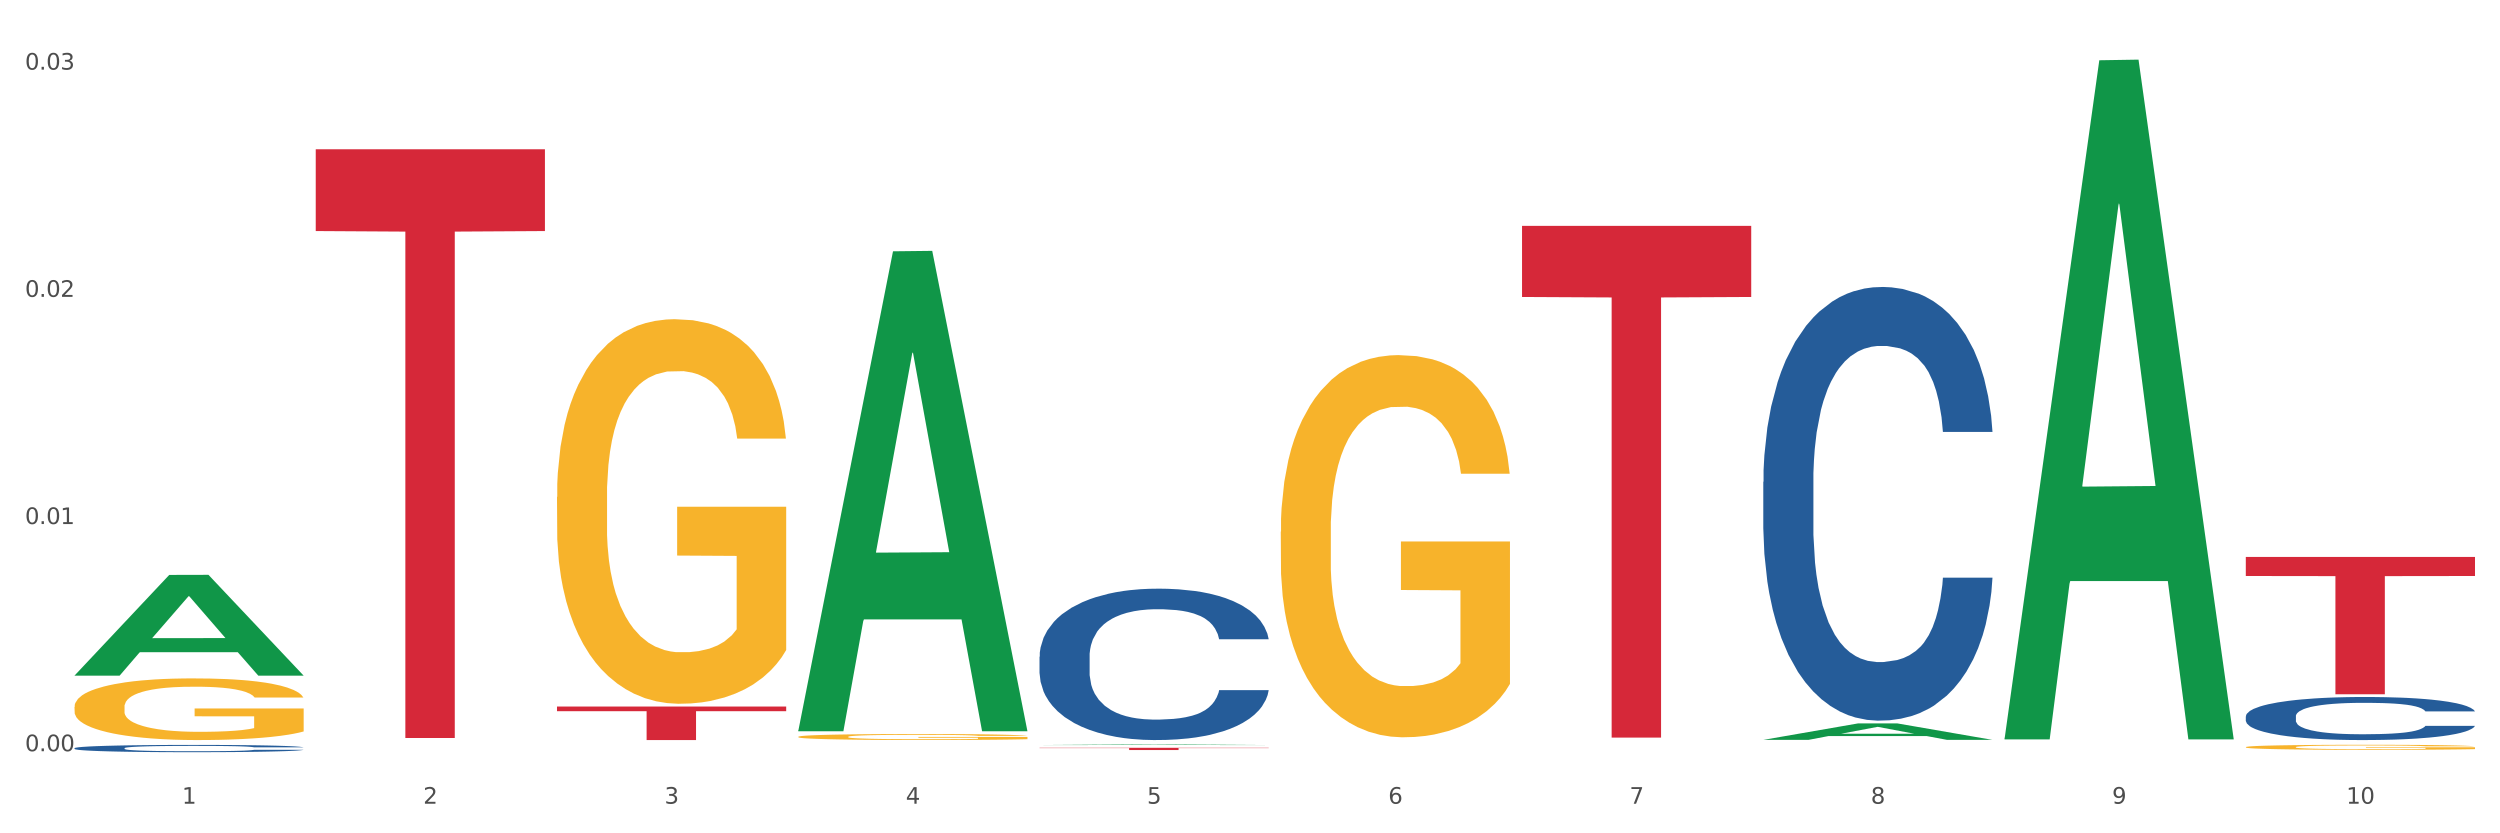 <?xml version="1.0" encoding="utf-8" standalone="no"?>
<!DOCTYPE svg PUBLIC "-//W3C//DTD SVG 1.1//EN"
  "http://www.w3.org/Graphics/SVG/1.1/DTD/svg11.dtd">
<svg xmlns:xlink="http://www.w3.org/1999/xlink" width="1080pt" height="360pt" viewBox="0 0 1080 360" xmlns="http://www.w3.org/2000/svg" version="1.1">
 <rect x="0" y="0" width="1080" height="360" fill="#333333" stroke="none"/>
 <defs>
  <style type="text/css">*{stroke-linejoin: round; stroke-linecap: butt}</style>
 </defs>
 <g id="figure_1">
  <g id="patch_1">
   <path d="M 0 360 
L 1080 360 
L 1080 0 
L 0 0 
z
" style="fill: #ffffff; stroke: #ffffff; stroke-linejoin: miter"/>
  </g>
  <g id="axes_1">
   <g id="matplotlib.axis_1">
    <g id="xtick_1">
     <g id="text_1">
      <!-- 1 -->
      <g style="fill: #4d4d4d" transform="translate(78.627 347.204) scale(0.096 -0.096)">
       <defs>
        <path id="DejaVuSans-31" d="M 794 531 
L 1825 531 
L 1825 4091 
L 703 3866 
L 703 4441 
L 1819 4666 
L 2450 4666 
L 2450 531 
L 3481 531 
L 3481 0 
L 794 0 
L 794 531 
z
" transform="scale(0.016)"/>
       </defs>
       <use xlink:href="#DejaVuSans-31"/>
      </g>
     </g>
    </g>
    <g id="xtick_2">
     <g id="text_2">
      <!-- 2 -->
      <g style="fill: #4d4d4d" transform="translate(182.851 347.204) scale(0.096 -0.096)">
       <defs>
        <path id="DejaVuSans-32" d="M 1228 531 
L 3431 531 
L 3431 0 
L 469 0 
L 469 531 
Q 828 903 1448 1529 
Q 2069 2156 2228 2338 
Q 2531 2678 2651 2914 
Q 2772 3150 2772 3378 
Q 2772 3750 2511 3984 
Q 2250 4219 1831 4219 
Q 1534 4219 1204 4116 
Q 875 4013 500 3803 
L 500 4441 
Q 881 4594 1212 4672 
Q 1544 4750 1819 4750 
Q 2544 4750 2975 4387 
Q 3406 4025 3406 3419 
Q 3406 3131 3298 2873 
Q 3191 2616 2906 2266 
Q 2828 2175 2409 1742 
Q 1991 1309 1228 531 
z
" transform="scale(0.016)"/>
       </defs>
       <use xlink:href="#DejaVuSans-32"/>
      </g>
     </g>
    </g>
    <g id="xtick_3">
     <g id="text_3">
      <!-- 3 -->
      <g style="fill: #4d4d4d" transform="translate(287.074 347.204) scale(0.096 -0.096)">
       <defs>
        <path id="DejaVuSans-33" d="M 2597 2516 
Q 3050 2419 3304 2112 
Q 3559 1806 3559 1356 
Q 3559 666 3084 287 
Q 2609 -91 1734 -91 
Q 1441 -91 1130 -33 
Q 819 25 488 141 
L 488 750 
Q 750 597 1062 519 
Q 1375 441 1716 441 
Q 2309 441 2620 675 
Q 2931 909 2931 1356 
Q 2931 1769 2642 2001 
Q 2353 2234 1838 2234 
L 1294 2234 
L 1294 2753 
L 1863 2753 
Q 2328 2753 2575 2939 
Q 2822 3125 2822 3475 
Q 2822 3834 2567 4026 
Q 2313 4219 1838 4219 
Q 1578 4219 1281 4162 
Q 984 4106 628 3988 
L 628 4550 
Q 988 4650 1302 4700 
Q 1616 4750 1894 4750 
Q 2613 4750 3031 4423 
Q 3450 4097 3450 3541 
Q 3450 3153 3228 2886 
Q 3006 2619 2597 2516 
z
" transform="scale(0.016)"/>
       </defs>
       <use xlink:href="#DejaVuSans-33"/>
      </g>
     </g>
    </g>
    <g id="xtick_4">
     <g id="text_4">
      <!-- 4 -->
      <g style="fill: #4d4d4d" transform="translate(391.298 347.204) scale(0.096 -0.096)">
       <defs>
        <path id="DejaVuSans-34" d="M 2419 4116 
L 825 1625 
L 2419 1625 
L 2419 4116 
z
M 2253 4666 
L 3047 4666 
L 3047 1625 
L 3713 1625 
L 3713 1100 
L 3047 1100 
L 3047 0 
L 2419 0 
L 2419 1100 
L 313 1100 
L 313 1709 
L 2253 4666 
z
" transform="scale(0.016)"/>
       </defs>
       <use xlink:href="#DejaVuSans-34"/>
      </g>
     </g>
    </g>
    <g id="xtick_5">
     <g id="text_5">
      <!-- 5 -->
      <g style="fill: #4d4d4d" transform="translate(495.522 347.204) scale(0.096 -0.096)">
       <defs>
        <path id="DejaVuSans-35" d="M 691 4666 
L 3169 4666 
L 3169 4134 
L 1269 4134 
L 1269 2991 
Q 1406 3038 1543 3061 
Q 1681 3084 1819 3084 
Q 2600 3084 3056 2656 
Q 3513 2228 3513 1497 
Q 3513 744 3044 326 
Q 2575 -91 1722 -91 
Q 1428 -91 1123 -41 
Q 819 9 494 109 
L 494 744 
Q 775 591 1075 516 
Q 1375 441 1709 441 
Q 2250 441 2565 725 
Q 2881 1009 2881 1497 
Q 2881 1984 2565 2268 
Q 2250 2553 1709 2553 
Q 1456 2553 1204 2497 
Q 953 2441 691 2322 
L 691 4666 
z
" transform="scale(0.016)"/>
       </defs>
       <use xlink:href="#DejaVuSans-35"/>
      </g>
     </g>
    </g>
    <g id="xtick_6">
     <g id="text_6">
      <!-- 6 -->
      <g style="fill: #4d4d4d" transform="translate(599.745 347.204) scale(0.096 -0.096)">
       <defs>
        <path id="DejaVuSans-36" d="M 2113 2584 
Q 1688 2584 1439 2293 
Q 1191 2003 1191 1497 
Q 1191 994 1439 701 
Q 1688 409 2113 409 
Q 2538 409 2786 701 
Q 3034 994 3034 1497 
Q 3034 2003 2786 2293 
Q 2538 2584 2113 2584 
z
M 3366 4563 
L 3366 3988 
Q 3128 4100 2886 4159 
Q 2644 4219 2406 4219 
Q 1781 4219 1451 3797 
Q 1122 3375 1075 2522 
Q 1259 2794 1537 2939 
Q 1816 3084 2150 3084 
Q 2853 3084 3261 2657 
Q 3669 2231 3669 1497 
Q 3669 778 3244 343 
Q 2819 -91 2113 -91 
Q 1303 -91 875 529 
Q 447 1150 447 2328 
Q 447 3434 972 4092 
Q 1497 4750 2381 4750 
Q 2619 4750 2861 4703 
Q 3103 4656 3366 4563 
z
" transform="scale(0.016)"/>
       </defs>
       <use xlink:href="#DejaVuSans-36"/>
      </g>
     </g>
    </g>
    <g id="xtick_7">
     <g id="text_7">
      <!-- 7 -->
      <g style="fill: #4d4d4d" transform="translate(703.969 347.204) scale(0.096 -0.096)">
       <defs>
        <path id="DejaVuSans-37" d="M 525 4666 
L 3525 4666 
L 3525 4397 
L 1831 0 
L 1172 0 
L 2766 4134 
L 525 4134 
L 525 4666 
z
" transform="scale(0.016)"/>
       </defs>
       <use xlink:href="#DejaVuSans-37"/>
      </g>
     </g>
    </g>
    <g id="xtick_8">
     <g id="text_8">
      <!-- 8 -->
      <g style="fill: #4d4d4d" transform="translate(808.193 347.204) scale(0.096 -0.096)">
       <defs>
        <path id="DejaVuSans-38" d="M 2034 2216 
Q 1584 2216 1326 1975 
Q 1069 1734 1069 1313 
Q 1069 891 1326 650 
Q 1584 409 2034 409 
Q 2484 409 2743 651 
Q 3003 894 3003 1313 
Q 3003 1734 2745 1975 
Q 2488 2216 2034 2216 
z
M 1403 2484 
Q 997 2584 770 2862 
Q 544 3141 544 3541 
Q 544 4100 942 4425 
Q 1341 4750 2034 4750 
Q 2731 4750 3128 4425 
Q 3525 4100 3525 3541 
Q 3525 3141 3298 2862 
Q 3072 2584 2669 2484 
Q 3125 2378 3379 2068 
Q 3634 1759 3634 1313 
Q 3634 634 3220 271 
Q 2806 -91 2034 -91 
Q 1263 -91 848 271 
Q 434 634 434 1313 
Q 434 1759 690 2068 
Q 947 2378 1403 2484 
z
M 1172 3481 
Q 1172 3119 1398 2916 
Q 1625 2713 2034 2713 
Q 2441 2713 2670 2916 
Q 2900 3119 2900 3481 
Q 2900 3844 2670 4047 
Q 2441 4250 2034 4250 
Q 1625 4250 1398 4047 
Q 1172 3844 1172 3481 
z
" transform="scale(0.016)"/>
       </defs>
       <use xlink:href="#DejaVuSans-38"/>
      </g>
     </g>
    </g>
    <g id="xtick_9">
     <g id="text_9">
      <!-- 9 -->
      <g style="fill: #4d4d4d" transform="translate(912.416 347.204) scale(0.096 -0.096)">
       <defs>
        <path id="DejaVuSans-39" d="M 703 97 
L 703 672 
Q 941 559 1184 500 
Q 1428 441 1663 441 
Q 2288 441 2617 861 
Q 2947 1281 2994 2138 
Q 2813 1869 2534 1725 
Q 2256 1581 1919 1581 
Q 1219 1581 811 2004 
Q 403 2428 403 3163 
Q 403 3881 828 4315 
Q 1253 4750 1959 4750 
Q 2769 4750 3195 4129 
Q 3622 3509 3622 2328 
Q 3622 1225 3098 567 
Q 2575 -91 1691 -91 
Q 1453 -91 1209 -44 
Q 966 3 703 97 
z
M 1959 2075 
Q 2384 2075 2632 2365 
Q 2881 2656 2881 3163 
Q 2881 3666 2632 3958 
Q 2384 4250 1959 4250 
Q 1534 4250 1286 3958 
Q 1038 3666 1038 3163 
Q 1038 2656 1286 2365 
Q 1534 2075 1959 2075 
z
" transform="scale(0.016)"/>
       </defs>
       <use xlink:href="#DejaVuSans-39"/>
      </g>
     </g>
    </g>
    <g id="xtick_10">
     <g id="text_10">
      <!-- 10 -->
      <g style="fill: #4d4d4d" transform="translate(1013.586 347.204) scale(0.096 -0.096)">
       <defs>
        <path id="DejaVuSans-30" d="M 2034 4250 
Q 1547 4250 1301 3770 
Q 1056 3291 1056 2328 
Q 1056 1369 1301 889 
Q 1547 409 2034 409 
Q 2525 409 2770 889 
Q 3016 1369 3016 2328 
Q 3016 3291 2770 3770 
Q 2525 4250 2034 4250 
z
M 2034 4750 
Q 2819 4750 3233 4129 
Q 3647 3509 3647 2328 
Q 3647 1150 3233 529 
Q 2819 -91 2034 -91 
Q 1250 -91 836 529 
Q 422 1150 422 2328 
Q 422 3509 836 4129 
Q 1250 4750 2034 4750 
z
" transform="scale(0.016)"/>
       </defs>
       <use xlink:href="#DejaVuSans-31"/>
       <use xlink:href="#DejaVuSans-30" transform="translate(63.623 0)"/>
      </g>
     </g>
    </g>
    <g id="xtick_11"/>
    <g id="xtick_12"/>
    <g id="xtick_13"/>
    <g id="xtick_14"/>
    <g id="xtick_15"/>
    <g id="xtick_16"/>
    <g id="xtick_17"/>
    <g id="xtick_18"/>
    <g id="xtick_19"/>
   </g>
   <g id="matplotlib.axis_2">
    <g id="ytick_1">
     <g id="text_11">
      <!-- 0.00 -->
      <g style="fill: #4d4d4d" transform="translate(10.8 324.534) scale(0.096 -0.096)">
       <defs>
        <path id="DejaVuSans-2e" d="M 684 794 
L 1344 794 
L 1344 0 
L 684 0 
L 684 794 
z
" transform="scale(0.016)"/>
       </defs>
       <use xlink:href="#DejaVuSans-30"/>
       <use xlink:href="#DejaVuSans-2e" transform="translate(63.623 0)"/>
       <use xlink:href="#DejaVuSans-30" transform="translate(95.41 0)"/>
       <use xlink:href="#DejaVuSans-30" transform="translate(159.033 0)"/>
      </g>
     </g>
    </g>
    <g id="ytick_2">
     <g id="text_12">
      <!-- 0.01 -->
      <g style="fill: #4d4d4d" transform="translate(10.8 226.384) scale(0.096 -0.096)">
       <use xlink:href="#DejaVuSans-30"/>
       <use xlink:href="#DejaVuSans-2e" transform="translate(63.623 0)"/>
       <use xlink:href="#DejaVuSans-30" transform="translate(95.41 0)"/>
       <use xlink:href="#DejaVuSans-31" transform="translate(159.033 0)"/>
      </g>
     </g>
    </g>
    <g id="ytick_3">
     <g id="text_13">
      <!-- 0.02 -->
      <g style="fill: #4d4d4d" transform="translate(10.8 128.235) scale(0.096 -0.096)">
       <use xlink:href="#DejaVuSans-30"/>
       <use xlink:href="#DejaVuSans-2e" transform="translate(63.623 0)"/>
       <use xlink:href="#DejaVuSans-30" transform="translate(95.41 0)"/>
       <use xlink:href="#DejaVuSans-32" transform="translate(159.033 0)"/>
      </g>
     </g>
    </g>
    <g id="ytick_4">
     <g id="text_14">
      <!-- 0.03 -->
      <g style="fill: #4d4d4d" transform="translate(10.8 30.085) scale(0.096 -0.096)">
       <use xlink:href="#DejaVuSans-30"/>
       <use xlink:href="#DejaVuSans-2e" transform="translate(63.623 0)"/>
       <use xlink:href="#DejaVuSans-30" transform="translate(95.41 0)"/>
       <use xlink:href="#DejaVuSans-33" transform="translate(159.033 0)"/>
      </g>
     </g>
    </g>
    <g id="ytick_5"/>
    <g id="ytick_6"/>
    <g id="ytick_7"/>
   </g>
   <g id="PolyCollection_1">
    <path d="M 32.175 291.804 
L 32.277 291.763 
L 73.107 248.364 
L 90.051 248.323 
L 131.187 291.886 
L 111.589 291.886 
L 102.709 281.742 
L 60.552 281.742 
L 60.246 281.905 
L 51.671 291.886 
L 32.175 291.886 
L 32.175 291.804 
L 65.86 275.688 
L 97.401 275.647 
L 81.783 257.608 
L 81.579 257.527 
L 81.375 257.649 
L 65.758 275.647 
L 65.86 275.688 
L 32.175 291.804 
z
" clip-path="url(#p1ed0dc6471)" style="fill: #109648"/>
    <path d="M 970.188 309.457 
L 970.305 309.441 
L 970.305 308.965 
L 970.656 308.319 
L 971.943 307.129 
L 973.582 306.228 
L 976.39 305.175 
L 977.912 304.733 
L 979.902 304.24 
L 983.998 303.441 
L 988.679 302.761 
L 991.956 302.387 
L 994.414 302.149 
L 999.915 301.724 
L 1003.075 301.537 
L 1006.352 301.385 
L 1009.161 301.283 
L 1013.842 301.164 
L 1017.587 301.113 
L 1021.917 301.096 
L 1025.546 301.113 
L 1030.344 301.181 
L 1037.366 301.385 
L 1040.058 301.503 
L 1043.686 301.707 
L 1047.431 301.979 
L 1050.474 302.251 
L 1053.985 302.642 
L 1057.613 303.152 
L 1061.125 303.798 
L 1063.582 304.393 
L 1065.572 305.022 
L 1067.327 305.786 
L 1068.615 306.619 
L 1069.2 307.316 
L 1047.782 307.316 
L 1047.197 306.687 
L 1046.027 306.007 
L 1044.857 305.548 
L 1043.569 305.175 
L 1041.58 304.75 
L 1039.824 304.478 
L 1036.898 304.155 
L 1034.206 303.951 
L 1031.983 303.832 
L 1029.291 303.73 
L 1023.556 303.628 
L 1019.46 303.628 
L 1016.885 303.662 
L 1013.725 303.747 
L 1011.033 303.866 
L 1007.873 304.07 
L 1005.415 304.291 
L 1002.958 304.58 
L 1001.553 304.784 
L 999.447 305.158 
L 998.042 305.463 
L 996.17 305.99 
L 995.116 306.364 
L 993.244 307.333 
L 992.424 308.047 
L 992.073 308.54 
L 991.839 309.084 
L 991.839 311.735 
L 992.541 312.925 
L 993.127 313.435 
L 994.063 314.012 
L 995.818 314.76 
L 998.393 315.491 
L 1001.085 316.018 
L 1003.309 316.341 
L 1005.415 316.579 
L 1007.522 316.766 
L 1010.097 316.936 
L 1012.203 317.038 
L 1015.363 317.14 
L 1019.109 317.191 
L 1022.035 317.191 
L 1028.003 317.106 
L 1030.695 317.021 
L 1033.27 316.902 
L 1036.079 316.715 
L 1038.303 316.511 
L 1039.59 316.358 
L 1041.697 316.035 
L 1043.335 315.695 
L 1044.739 315.304 
L 1045.676 314.964 
L 1046.729 314.454 
L 1047.548 313.876 
L 1047.782 313.57 
L 1069.2 313.57 
L 1068.732 314.182 
L 1067.913 314.777 
L 1066.274 315.576 
L 1064.987 316.035 
L 1062.997 316.596 
L 1060.89 317.072 
L 1057.965 317.598 
L 1055.273 317.989 
L 1052.464 318.329 
L 1049.421 318.635 
L 1043.92 319.06 
L 1041.931 319.179 
L 1037.717 319.383 
L 1034.44 319.502 
L 1029.642 319.621 
L 1024.726 319.689 
L 1019.577 319.706 
L 1015.012 319.672 
L 1009.98 319.57 
L 1006.82 319.468 
L 1003.309 319.315 
L 999.212 319.077 
L 995.35 318.788 
L 991.722 318.448 
L 988.328 318.057 
L 985.168 317.615 
L 981.072 316.885 
L 978.029 316.171 
L 975.805 315.508 
L 974.284 314.947 
L 972.762 314.233 
L 971.943 313.74 
L 970.656 312.551 
L 970.188 311.446 
L 970.188 309.457 
z
" clip-path="url(#p1ed0dc6471)" style="fill: #255c99"/>
    <path d="M 761.74 208.15 
L 761.857 207.979 
L 761.857 203.188 
L 762.208 196.686 
L 763.496 184.709 
L 765.134 175.64 
L 767.943 165.031 
L 769.465 160.583 
L 771.454 155.621 
L 775.551 147.579 
L 780.232 140.734 
L 783.509 136.97 
L 785.967 134.575 
L 791.467 130.297 
L 794.627 128.415 
L 797.904 126.875 
L 800.713 125.848 
L 805.395 124.65 
L 809.14 124.137 
L 813.47 123.966 
L 817.098 124.137 
L 821.897 124.822 
L 828.919 126.875 
L 831.611 128.073 
L 835.239 130.126 
L 838.984 132.863 
L 842.027 135.601 
L 845.538 139.537 
L 849.166 144.67 
L 852.677 151.172 
L 855.135 157.16 
L 857.125 163.491 
L 858.88 171.191 
L 860.168 179.575 
L 860.753 186.591 
L 839.335 186.591 
L 838.75 180.26 
L 837.58 173.416 
L 836.409 168.796 
L 835.122 165.031 
L 833.132 160.754 
L 831.377 158.016 
L 828.451 154.765 
L 825.759 152.712 
L 823.535 151.514 
L 820.843 150.487 
L 815.109 149.461 
L 811.012 149.461 
L 808.438 149.803 
L 805.278 150.658 
L 802.586 151.856 
L 799.426 153.909 
L 796.968 156.134 
L 794.51 159.043 
L 793.106 161.096 
L 790.999 164.86 
L 789.595 167.94 
L 787.722 173.244 
L 786.669 177.009 
L 784.796 186.762 
L 783.977 193.948 
L 783.626 198.91 
L 783.392 204.386 
L 783.392 231.078 
L 784.094 243.056 
L 784.679 248.189 
L 785.616 254.006 
L 787.371 261.535 
L 789.946 268.893 
L 792.638 274.197 
L 794.862 277.448 
L 796.968 279.843 
L 799.075 281.725 
L 801.65 283.436 
L 803.756 284.463 
L 806.916 285.49 
L 810.661 286.003 
L 813.587 286.003 
L 819.556 285.148 
L 822.248 284.292 
L 824.823 283.094 
L 827.632 281.212 
L 829.855 279.159 
L 831.143 277.619 
L 833.249 274.368 
L 834.888 270.946 
L 836.292 267.01 
L 837.229 263.588 
L 838.282 258.455 
L 839.101 252.637 
L 839.335 249.558 
L 860.753 249.558 
L 860.285 255.717 
L 859.465 261.706 
L 857.827 269.748 
L 856.539 274.368 
L 854.55 280.014 
L 852.443 284.805 
L 849.517 290.11 
L 846.825 294.045 
L 844.017 297.467 
L 840.974 300.547 
L 835.473 304.825 
L 833.483 306.022 
L 829.27 308.076 
L 825.993 309.273 
L 821.195 310.471 
L 816.279 311.156 
L 811.13 311.327 
L 806.565 310.985 
L 801.533 309.958 
L 798.373 308.931 
L 794.862 307.391 
L 790.765 304.996 
L 786.903 302.087 
L 783.275 298.665 
L 779.881 294.729 
L 776.721 290.281 
L 772.625 282.923 
L 769.582 275.737 
L 767.358 269.064 
L 765.837 263.417 
L 764.315 256.231 
L 763.496 251.269 
L 762.208 239.291 
L 761.74 228.169 
L 761.74 208.15 
z
" clip-path="url(#p1ed0dc6471)" style="fill: #255c99"/>
    <path d="M 449.069 283.688 
L 449.187 283.628 
L 449.187 281.956 
L 449.538 279.686 
L 450.825 275.505 
L 452.464 272.339 
L 455.272 268.636 
L 456.794 267.083 
L 458.783 265.351 
L 462.88 262.543 
L 467.561 260.154 
L 470.838 258.84 
L 473.296 258.004 
L 478.797 256.51 
L 481.957 255.853 
L 485.234 255.316 
L 488.042 254.957 
L 492.724 254.539 
L 496.469 254.36 
L 500.799 254.3 
L 504.427 254.36 
L 509.226 254.599 
L 516.248 255.316 
L 518.94 255.734 
L 522.568 256.451 
L 526.313 257.406 
L 529.356 258.362 
L 532.867 259.736 
L 536.495 261.528 
L 540.006 263.798 
L 542.464 265.888 
L 544.454 268.098 
L 546.209 270.786 
L 547.497 273.713 
L 548.082 276.162 
L 526.664 276.162 
L 526.079 273.952 
L 524.909 271.563 
L 523.738 269.95 
L 522.451 268.636 
L 520.461 267.143 
L 518.706 266.187 
L 515.78 265.052 
L 513.088 264.335 
L 510.864 263.917 
L 508.173 263.559 
L 502.438 263.2 
L 498.342 263.2 
L 495.767 263.32 
L 492.607 263.618 
L 489.915 264.037 
L 486.755 264.753 
L 484.297 265.53 
L 481.84 266.545 
L 480.435 267.262 
L 478.328 268.576 
L 476.924 269.651 
L 475.051 271.503 
L 473.998 272.817 
L 472.126 276.222 
L 471.306 278.73 
L 470.955 280.463 
L 470.721 282.374 
L 470.721 291.692 
L 471.423 295.873 
L 472.009 297.665 
L 472.945 299.696 
L 474.7 302.324 
L 477.275 304.893 
L 479.967 306.744 
L 482.191 307.879 
L 484.297 308.715 
L 486.404 309.372 
L 488.979 309.97 
L 491.085 310.328 
L 494.245 310.687 
L 497.991 310.866 
L 500.916 310.866 
L 506.885 310.567 
L 509.577 310.268 
L 512.152 309.85 
L 514.961 309.193 
L 517.184 308.477 
L 518.472 307.939 
L 520.578 306.804 
L 522.217 305.609 
L 523.621 304.236 
L 524.558 303.041 
L 525.611 301.249 
L 526.43 299.218 
L 526.664 298.143 
L 548.082 298.143 
L 547.614 300.293 
L 546.795 302.384 
L 545.156 305.191 
L 543.869 306.804 
L 541.879 308.775 
L 539.772 310.448 
L 536.846 312.299 
L 534.155 313.673 
L 531.346 314.868 
L 528.303 315.943 
L 522.802 317.436 
L 520.813 317.854 
L 516.599 318.571 
L 513.322 318.989 
L 508.524 319.407 
L 503.608 319.646 
L 498.459 319.706 
L 493.894 319.586 
L 488.862 319.228 
L 485.702 318.87 
L 482.191 318.332 
L 478.094 317.496 
L 474.232 316.48 
L 470.604 315.286 
L 467.21 313.912 
L 464.05 312.359 
L 459.954 309.791 
L 456.911 307.282 
L 454.687 304.952 
L 453.166 302.981 
L 451.644 300.473 
L 450.825 298.74 
L 449.538 294.559 
L 449.069 290.677 
L 449.069 283.688 
z
" clip-path="url(#p1ed0dc6471)" style="fill: #255c99"/>
    <path d="M 32.175 323.215 
L 32.292 323.212 
L 32.292 323.131 
L 32.643 323.022 
L 33.931 322.82 
L 35.569 322.668 
L 38.378 322.49 
L 39.899 322.415 
L 41.889 322.331 
L 45.985 322.196 
L 50.667 322.081 
L 53.944 322.018 
L 56.401 321.977 
L 61.902 321.905 
L 65.062 321.874 
L 68.339 321.848 
L 71.148 321.831 
L 75.829 321.81 
L 79.575 321.802 
L 83.905 321.799 
L 87.533 321.802 
L 92.331 321.813 
L 99.354 321.848 
L 102.045 321.868 
L 105.674 321.903 
L 109.419 321.949 
L 112.462 321.995 
L 115.973 322.061 
L 119.601 322.147 
L 123.112 322.256 
L 125.57 322.357 
L 127.559 322.464 
L 129.315 322.593 
L 130.602 322.734 
L 131.187 322.852 
L 109.77 322.852 
L 109.185 322.746 
L 108.014 322.63 
L 106.844 322.553 
L 105.557 322.49 
L 103.567 322.418 
L 101.811 322.372 
L 98.886 322.317 
L 96.194 322.282 
L 93.97 322.262 
L 91.278 322.245 
L 85.543 322.228 
L 81.447 322.228 
L 78.872 322.233 
L 75.712 322.248 
L 73.021 322.268 
L 69.861 322.302 
L 67.403 322.34 
L 64.945 322.389 
L 63.541 322.423 
L 61.434 322.487 
L 60.03 322.538 
L 58.157 322.628 
L 57.104 322.691 
L 55.231 322.855 
L 54.412 322.976 
L 54.061 323.059 
L 53.827 323.151 
L 53.827 323.6 
L 54.529 323.802 
L 55.114 323.888 
L 56.05 323.986 
L 57.806 324.112 
L 60.381 324.236 
L 63.072 324.325 
L 65.296 324.38 
L 67.403 324.42 
L 69.509 324.452 
L 72.084 324.481 
L 74.191 324.498 
L 77.351 324.515 
L 81.096 324.524 
L 84.022 324.524 
L 89.991 324.509 
L 92.683 324.495 
L 95.257 324.475 
L 98.066 324.443 
L 100.29 324.409 
L 101.577 324.383 
L 103.684 324.328 
L 105.322 324.27 
L 106.727 324.204 
L 107.663 324.147 
L 108.717 324.06 
L 109.536 323.963 
L 109.77 323.911 
L 131.187 323.911 
L 130.719 324.014 
L 129.9 324.115 
L 128.262 324.25 
L 126.974 324.328 
L 124.985 324.423 
L 122.878 324.504 
L 119.952 324.593 
L 117.26 324.659 
L 114.451 324.716 
L 111.408 324.768 
L 105.908 324.84 
L 103.918 324.86 
L 99.705 324.895 
L 96.428 324.915 
L 91.629 324.935 
L 86.714 324.947 
L 81.564 324.95 
L 77 324.944 
L 71.967 324.926 
L 68.807 324.909 
L 65.296 324.883 
L 61.2 324.843 
L 57.338 324.794 
L 53.71 324.737 
L 50.316 324.67 
L 47.156 324.596 
L 43.059 324.472 
L 40.016 324.351 
L 37.793 324.239 
L 36.271 324.144 
L 34.75 324.023 
L 33.931 323.94 
L 32.643 323.738 
L 32.175 323.551 
L 32.175 323.215 
z
" clip-path="url(#p1ed0dc6471)" style="fill: #255c99"/>
    <path d="M 32.175 305.377 
L 32.292 305.352 
L 32.292 304.477 
L 32.526 303.722 
L 33.695 301.898 
L 35.448 300.389 
L 36.734 299.587 
L 38.02 298.93 
L 39.54 298.273 
L 41.41 297.592 
L 44.8 296.594 
L 46.904 296.083 
L 49.476 295.548 
L 54.152 294.77 
L 57.542 294.332 
L 61.049 293.967 
L 66.777 293.529 
L 70.517 293.334 
L 74.492 293.188 
L 79.285 293.091 
L 82.909 293.067 
L 90.858 293.14 
L 97.638 293.359 
L 100.911 293.529 
L 105.119 293.821 
L 107.34 294.015 
L 110.964 294.405 
L 114.705 294.916 
L 117.277 295.353 
L 121.134 296.181 
L 124.057 297.008 
L 126.745 298.03 
L 128.148 298.735 
L 129.2 299.392 
L 130.135 300.146 
L 131.071 301.338 
L 110.029 301.338 
L 109.211 300.487 
L 107.925 299.684 
L 106.054 298.905 
L 104.418 298.419 
L 101.612 297.811 
L 99.041 297.421 
L 96.352 297.129 
L 93.079 296.886 
L 90.507 296.765 
L 86.883 296.667 
L 79.752 296.692 
L 74.96 296.886 
L 71.686 297.129 
L 69.582 297.348 
L 67.712 297.592 
L 65.608 297.932 
L 63.153 298.443 
L 61.399 298.905 
L 59.646 299.489 
L 58.243 300.073 
L 56.957 300.754 
L 55.905 301.484 
L 55.087 302.238 
L 54.386 303.163 
L 53.801 304.695 
L 53.801 308.028 
L 54.035 308.783 
L 54.619 309.78 
L 55.321 310.534 
L 56.49 311.434 
L 57.542 312.043 
L 59.529 312.918 
L 61.75 313.648 
L 63.504 314.11 
L 65.257 314.5 
L 68.296 315.035 
L 71.686 315.473 
L 74.609 315.74 
L 78.583 315.984 
L 81.272 316.081 
L 83.61 316.13 
L 89.338 316.13 
L 93.429 316.057 
L 97.988 315.886 
L 101.495 315.667 
L 104.418 315.4 
L 107.691 314.962 
L 109.795 314.548 
L 109.795 309.464 
L 84.078 309.439 
L 84.078 306.058 
L 131.187 306.058 
L 131.187 315.984 
L 129.2 316.495 
L 126.979 316.957 
L 124.641 317.37 
L 121.134 317.881 
L 116.926 318.368 
L 113.185 318.709 
L 109.211 319 
L 104.535 319.268 
L 98.456 319.511 
L 94.715 319.609 
L 90.039 319.682 
L 84.545 319.706 
L 79.752 319.657 
L 75.076 319.536 
L 70.167 319.317 
L 65.374 319 
L 61.75 318.684 
L 58.126 318.295 
L 54.269 317.784 
L 51.229 317.297 
L 48.891 316.86 
L 46.32 316.3 
L 43.514 315.57 
L 41.41 314.913 
L 39.54 314.232 
L 37.552 313.356 
L 36.15 312.602 
L 34.747 311.653 
L 33.928 310.948 
L 32.993 309.853 
L 32.292 308.32 
L 32.175 305.377 
z
" clip-path="url(#p1ed0dc6471)" style="fill: #f7b32b"/>
    <path d="M 240.622 214.661 
L 240.739 214.51 
L 240.739 209.047 
L 240.973 204.343 
L 242.142 192.963 
L 243.895 183.555 
L 245.181 178.548 
L 246.467 174.451 
L 247.987 170.354 
L 249.857 166.106 
L 253.247 159.884 
L 255.351 156.698 
L 257.923 153.36 
L 262.599 148.504 
L 265.989 145.773 
L 269.496 143.497 
L 275.224 140.766 
L 278.965 139.552 
L 282.939 138.641 
L 287.732 138.034 
L 291.356 137.883 
L 299.305 138.338 
L 306.085 139.703 
L 309.358 140.766 
L 313.566 142.586 
L 315.788 143.8 
L 319.411 146.228 
L 323.152 149.415 
L 325.724 152.146 
L 329.581 157.305 
L 332.504 162.464 
L 335.193 168.837 
L 336.595 173.237 
L 337.647 177.334 
L 338.583 182.038 
L 339.518 189.473 
L 318.476 189.473 
L 317.658 184.162 
L 316.372 179.155 
L 314.502 174.299 
L 312.865 171.265 
L 310.06 167.471 
L 307.488 165.043 
L 304.799 163.223 
L 301.526 161.705 
L 298.954 160.947 
L 295.33 160.34 
L 288.2 160.491 
L 283.407 161.705 
L 280.134 163.223 
L 278.03 164.588 
L 276.159 166.106 
L 274.055 168.23 
L 271.6 171.416 
L 269.847 174.299 
L 268.093 177.941 
L 266.69 181.583 
L 265.405 185.831 
L 264.352 190.383 
L 263.534 195.087 
L 262.833 200.853 
L 262.248 210.413 
L 262.248 231.201 
L 262.482 235.904 
L 263.067 242.126 
L 263.768 246.83 
L 264.937 252.444 
L 265.989 256.237 
L 267.976 261.7 
L 270.197 266.252 
L 271.951 269.135 
L 273.704 271.563 
L 276.744 274.901 
L 280.134 277.632 
L 283.056 279.301 
L 287.031 280.819 
L 289.719 281.425 
L 292.057 281.729 
L 297.785 281.729 
L 301.877 281.274 
L 306.436 280.212 
L 309.943 278.846 
L 312.865 277.177 
L 316.138 274.446 
L 318.242 271.866 
L 318.242 240.153 
L 292.525 240.001 
L 292.525 218.91 
L 339.635 218.91 
L 339.635 280.819 
L 337.647 284.005 
L 335.426 286.888 
L 333.088 289.468 
L 329.581 292.654 
L 325.373 295.689 
L 321.632 297.813 
L 317.658 299.634 
L 312.982 301.303 
L 306.903 302.82 
L 303.163 303.427 
L 298.487 303.883 
L 292.992 304.034 
L 288.2 303.731 
L 283.524 302.972 
L 278.614 301.606 
L 273.821 299.634 
L 270.197 297.661 
L 266.574 295.234 
L 262.716 292.047 
L 259.677 289.012 
L 257.339 286.281 
L 254.767 282.791 
L 251.961 278.239 
L 249.857 274.142 
L 247.987 269.893 
L 246 264.431 
L 244.597 259.727 
L 243.194 253.809 
L 242.376 249.409 
L 241.441 242.581 
L 240.739 233.021 
L 240.622 214.661 
z
" clip-path="url(#p1ed0dc6471)" style="fill: #f7b32b"/>
    <path d="M 344.846 318.294 
L 344.963 318.292 
L 344.963 318.206 
L 345.197 318.133 
L 346.366 317.955 
L 348.119 317.807 
L 349.405 317.729 
L 350.691 317.665 
L 352.21 317.601 
L 354.081 317.534 
L 357.471 317.437 
L 359.575 317.387 
L 362.147 317.335 
L 366.823 317.259 
L 370.213 317.216 
L 373.72 317.18 
L 379.448 317.137 
L 383.188 317.118 
L 387.163 317.104 
L 391.956 317.095 
L 395.579 317.092 
L 403.529 317.099 
L 410.309 317.121 
L 413.582 317.137 
L 417.79 317.166 
L 420.011 317.185 
L 423.635 317.223 
L 427.376 317.273 
L 429.947 317.316 
L 433.805 317.396 
L 436.728 317.477 
L 439.416 317.577 
L 440.819 317.646 
L 441.871 317.71 
L 442.806 317.784 
L 443.741 317.9 
L 422.7 317.9 
L 421.882 317.817 
L 420.596 317.738 
L 418.725 317.662 
L 417.089 317.615 
L 414.283 317.555 
L 411.711 317.517 
L 409.023 317.489 
L 405.75 317.465 
L 403.178 317.453 
L 399.554 317.444 
L 392.423 317.446 
L 387.63 317.465 
L 384.357 317.489 
L 382.253 317.51 
L 380.383 317.534 
L 378.279 317.567 
L 375.824 317.617 
L 374.07 317.662 
L 372.317 317.719 
L 370.914 317.776 
L 369.628 317.843 
L 368.576 317.914 
L 367.758 317.988 
L 367.056 318.078 
L 366.472 318.228 
L 366.472 318.553 
L 366.706 318.627 
L 367.29 318.724 
L 367.992 318.798 
L 369.161 318.886 
L 370.213 318.945 
L 372.2 319.031 
L 374.421 319.102 
L 376.174 319.147 
L 377.928 319.185 
L 380.967 319.237 
L 384.357 319.28 
L 387.28 319.306 
L 391.254 319.33 
L 393.943 319.34 
L 396.281 319.344 
L 402.009 319.344 
L 406.1 319.337 
L 410.659 319.321 
L 414.166 319.299 
L 417.089 319.273 
L 420.362 319.23 
L 422.466 319.19 
L 422.466 318.693 
L 396.748 318.691 
L 396.748 318.361 
L 443.858 318.361 
L 443.858 319.33 
L 441.871 319.38 
L 439.65 319.425 
L 437.312 319.465 
L 433.805 319.515 
L 429.597 319.563 
L 425.856 319.596 
L 421.882 319.625 
L 417.206 319.651 
L 411.127 319.675 
L 407.386 319.684 
L 402.71 319.691 
L 397.216 319.694 
L 392.423 319.689 
L 387.747 319.677 
L 382.838 319.656 
L 378.045 319.625 
L 374.421 319.594 
L 370.797 319.556 
L 366.94 319.506 
L 363.9 319.458 
L 361.562 319.416 
L 358.99 319.361 
L 356.185 319.29 
L 354.081 319.226 
L 352.21 319.159 
L 350.223 319.074 
L 348.82 319 
L 347.418 318.907 
L 346.599 318.838 
L 345.664 318.731 
L 344.963 318.582 
L 344.846 318.294 
z
" clip-path="url(#p1ed0dc6471)" style="fill: #f7b32b"/>
    <path d="M 553.293 229.698 
L 553.41 229.547 
L 553.41 224.119 
L 553.644 219.444 
L 554.813 208.135 
L 556.566 198.785 
L 557.852 193.809 
L 559.138 189.738 
L 560.658 185.666 
L 562.528 181.444 
L 565.918 175.262 
L 568.022 172.095 
L 570.594 168.778 
L 575.27 163.952 
L 578.66 161.238 
L 582.167 158.976 
L 587.895 156.262 
L 591.636 155.056 
L 595.61 154.151 
L 600.403 153.548 
L 604.027 153.397 
L 611.976 153.849 
L 618.756 155.206 
L 622.029 156.262 
L 626.237 158.072 
L 628.458 159.278 
L 632.082 161.691 
L 635.823 164.857 
L 638.395 167.571 
L 642.252 172.698 
L 645.175 177.825 
L 647.863 184.159 
L 649.266 188.532 
L 650.318 192.603 
L 651.253 197.278 
L 652.189 204.666 
L 631.147 204.666 
L 630.329 199.389 
L 629.043 194.412 
L 627.173 189.587 
L 625.536 186.571 
L 622.73 182.801 
L 620.159 180.389 
L 617.47 178.579 
L 614.197 177.071 
L 611.625 176.317 
L 608.001 175.714 
L 600.87 175.865 
L 596.078 177.071 
L 592.805 178.579 
L 590.7 179.936 
L 588.83 181.444 
L 586.726 183.555 
L 584.271 186.722 
L 582.518 189.587 
L 580.764 193.206 
L 579.361 196.825 
L 578.075 201.047 
L 577.023 205.571 
L 576.205 210.246 
L 575.504 215.976 
L 574.919 225.476 
L 574.919 246.134 
L 575.153 250.809 
L 575.737 256.991 
L 576.439 261.666 
L 577.608 267.245 
L 578.66 271.015 
L 580.647 276.443 
L 582.868 280.967 
L 584.622 283.832 
L 586.375 286.245 
L 589.415 289.562 
L 592.805 292.277 
L 595.727 293.935 
L 599.702 295.443 
L 602.39 296.046 
L 604.728 296.348 
L 610.456 296.348 
L 614.548 295.896 
L 619.107 294.84 
L 622.613 293.483 
L 625.536 291.824 
L 628.809 289.11 
L 630.913 286.547 
L 630.913 255.031 
L 605.196 254.88 
L 605.196 233.92 
L 652.306 233.92 
L 652.306 295.443 
L 650.318 298.61 
L 648.097 301.475 
L 645.759 304.038 
L 642.252 307.205 
L 638.044 310.221 
L 634.303 312.332 
L 630.329 314.142 
L 625.653 315.8 
L 619.574 317.308 
L 615.833 317.911 
L 611.158 318.364 
L 605.663 318.515 
L 600.87 318.213 
L 596.195 317.459 
L 591.285 316.102 
L 586.492 314.142 
L 582.868 312.181 
L 579.244 309.769 
L 575.387 306.602 
L 572.347 303.586 
L 570.009 300.872 
L 567.438 297.404 
L 564.632 292.88 
L 562.528 288.808 
L 560.658 284.586 
L 558.67 279.158 
L 557.268 274.483 
L 555.865 268.602 
L 555.047 264.229 
L 554.111 257.444 
L 553.41 247.944 
L 553.293 229.698 
z
" clip-path="url(#p1ed0dc6471)" style="fill: #f7b32b"/>
    <path d="M 970.188 322.756 
L 970.304 322.754 
L 970.304 322.683 
L 970.538 322.621 
L 971.707 322.471 
L 973.461 322.348 
L 974.747 322.282 
L 976.032 322.228 
L 977.552 322.174 
L 979.422 322.118 
L 982.813 322.037 
L 984.917 321.995 
L 987.488 321.951 
L 992.164 321.887 
L 995.554 321.851 
L 999.061 321.821 
L 1004.789 321.785 
L 1008.53 321.769 
L 1012.505 321.757 
L 1017.297 321.749 
L 1020.921 321.747 
L 1028.87 321.753 
L 1035.65 321.771 
L 1038.923 321.785 
L 1043.132 321.809 
L 1045.353 321.825 
L 1048.977 321.857 
L 1052.717 321.899 
L 1055.289 321.935 
L 1059.147 322.003 
L 1062.069 322.07 
L 1064.758 322.154 
L 1066.161 322.212 
L 1067.213 322.266 
L 1068.148 322.328 
L 1069.083 322.425 
L 1048.041 322.425 
L 1047.223 322.356 
L 1045.937 322.29 
L 1044.067 322.226 
L 1042.43 322.186 
L 1039.625 322.136 
L 1037.053 322.104 
L 1034.364 322.08 
L 1031.091 322.06 
L 1028.52 322.051 
L 1024.896 322.043 
L 1017.765 322.045 
L 1012.972 322.06 
L 1009.699 322.08 
L 1007.595 322.098 
L 1005.724 322.118 
L 1003.62 322.146 
L 1001.165 322.188 
L 999.412 322.226 
L 997.659 322.274 
L 996.256 322.322 
L 994.97 322.377 
L 993.918 322.437 
L 993.1 322.499 
L 992.398 322.575 
L 991.814 322.7 
L 991.814 322.974 
L 992.047 323.035 
L 992.632 323.117 
L 993.333 323.179 
L 994.502 323.253 
L 995.554 323.303 
L 997.542 323.374 
L 999.763 323.434 
L 1001.516 323.472 
L 1003.27 323.504 
L 1006.309 323.548 
L 1009.699 323.584 
L 1012.621 323.606 
L 1016.596 323.626 
L 1019.285 323.634 
L 1021.623 323.638 
L 1027.351 323.638 
L 1031.442 323.632 
L 1036.001 323.618 
L 1039.508 323.6 
L 1042.43 323.578 
L 1045.704 323.542 
L 1047.808 323.508 
L 1047.808 323.091 
L 1022.09 323.089 
L 1022.09 322.812 
L 1069.2 322.812 
L 1069.2 323.626 
L 1067.213 323.667 
L 1064.992 323.705 
L 1062.654 323.739 
L 1059.147 323.781 
L 1054.938 323.821 
L 1051.198 323.849 
L 1047.223 323.873 
L 1042.547 323.895 
L 1036.469 323.915 
L 1032.728 323.923 
L 1028.052 323.929 
L 1022.558 323.931 
L 1017.765 323.927 
L 1013.089 323.917 
L 1008.179 323.899 
L 1003.387 323.873 
L 999.763 323.847 
L 996.139 323.815 
L 992.281 323.773 
L 989.242 323.733 
L 986.904 323.697 
L 984.332 323.652 
L 981.527 323.592 
L 979.422 323.538 
L 977.552 323.482 
L 975.565 323.41 
L 974.162 323.348 
L 972.759 323.271 
L 971.941 323.213 
L 971.006 323.123 
L 970.304 322.998 
L 970.188 322.756 
z
" clip-path="url(#p1ed0dc6471)" style="fill: #f7b32b"/>
    <path d="M 136.399 64.469 
L 235.411 64.469 
L 235.411 99.814 
L 196.463 100.053 
L 196.463 318.807 
L 175.112 318.807 
L 175.112 100.053 
L 136.399 99.814 
L 136.399 64.708 
L 136.399 64.469 
z
" clip-path="url(#p1ed0dc6471)" style="fill: #d62839"/>
    <path d="M 449.069 323.046 
L 548.082 323.046 
L 548.082 323.181 
L 509.134 323.182 
L 509.134 324.019 
L 487.783 324.019 
L 487.783 323.182 
L 449.069 323.181 
L 449.069 323.047 
L 449.069 323.046 
z
" clip-path="url(#p1ed0dc6471)" style="fill: #d62839"/>
    <path d="M 657.517 97.568 
L 756.529 97.568 
L 756.529 128.29 
L 717.581 128.498 
L 717.581 318.645 
L 696.23 318.645 
L 696.23 128.498 
L 657.517 128.29 
L 657.517 97.776 
L 657.517 97.568 
z
" clip-path="url(#p1ed0dc6471)" style="fill: #d62839"/>
    <path d="M 970.188 240.585 
L 1069.2 240.585 
L 1069.2 248.83 
L 1030.252 248.886 
L 1030.252 299.915 
L 1008.901 299.915 
L 1008.901 248.886 
L 970.188 248.83 
L 970.188 240.641 
L 970.188 240.585 
z
" clip-path="url(#p1ed0dc6471)" style="fill: #d62839"/>
    <path d="M 240.622 305.215 
L 339.635 305.215 
L 339.635 307.229 
L 300.687 307.242 
L 300.687 319.706 
L 279.336 319.706 
L 279.336 307.242 
L 240.622 307.229 
L 240.622 305.228 
L 240.622 305.215 
z
" clip-path="url(#p1ed0dc6471)" style="fill: #d62839"/>
    <path d="M 344.846 315.522 
L 344.948 315.327 
L 385.778 108.563 
L 402.722 108.368 
L 443.858 315.912 
L 424.26 315.912 
L 415.379 267.582 
L 373.223 267.582 
L 372.916 268.362 
L 364.342 315.912 
L 344.846 315.912 
L 344.846 315.522 
L 378.53 238.741 
L 410.072 238.546 
L 394.454 152.605 
L 394.25 152.216 
L 394.046 152.8 
L 378.428 238.546 
L 378.53 238.741 
L 344.846 315.522 
z
" clip-path="url(#p1ed0dc6471)" style="fill: #109648"/>
    <path d="M 449.069 321.865 
L 449.172 321.865 
L 490.001 321.586 
L 506.946 321.586 
L 548.082 321.866 
L 528.484 321.866 
L 519.603 321.8 
L 477.446 321.8 
L 477.14 321.801 
L 468.566 321.866 
L 449.069 321.866 
L 449.069 321.865 
L 482.754 321.761 
L 514.295 321.761 
L 498.678 321.645 
L 498.474 321.645 
L 498.269 321.646 
L 482.652 321.761 
L 482.754 321.761 
L 449.069 321.865 
z
" clip-path="url(#p1ed0dc6471)" style="fill: #109648"/>
    <path d="M 761.74 319.616 
L 761.842 319.61 
L 802.672 312.514 
L 819.617 312.507 
L 860.753 319.63 
L 841.154 319.63 
L 832.274 317.971 
L 790.117 317.971 
L 789.811 317.998 
L 781.237 319.63 
L 761.74 319.63 
L 761.74 319.616 
L 795.425 316.981 
L 826.966 316.975 
L 811.349 314.025 
L 811.144 314.012 
L 810.94 314.032 
L 795.323 316.975 
L 795.425 316.981 
L 761.74 319.616 
z
" clip-path="url(#p1ed0dc6471)" style="fill: #109648"/>
    <path d="M 865.964 318.859 
L 866.066 318.584 
L 906.896 26.035 
L 923.84 25.759 
L 964.976 319.411 
L 945.378 319.411 
L 936.498 251.03 
L 894.341 251.03 
L 894.034 252.133 
L 885.46 319.411 
L 865.964 319.411 
L 865.964 318.859 
L 899.649 210.222 
L 931.19 209.946 
L 915.572 88.35 
L 915.368 87.798 
L 915.164 88.626 
L 899.547 209.946 
L 899.649 210.222 
L 865.964 318.859 
z
" clip-path="url(#p1ed0dc6471)" style="fill: #109648"/>
   </g>
  </g>
 </g>
 <defs>
  <clipPath id="p1ed0dc6471">
   <rect x="32.175" y="10.8" width="1037.025" height="329.109"/>
  </clipPath>
 </defs>
</svg>
